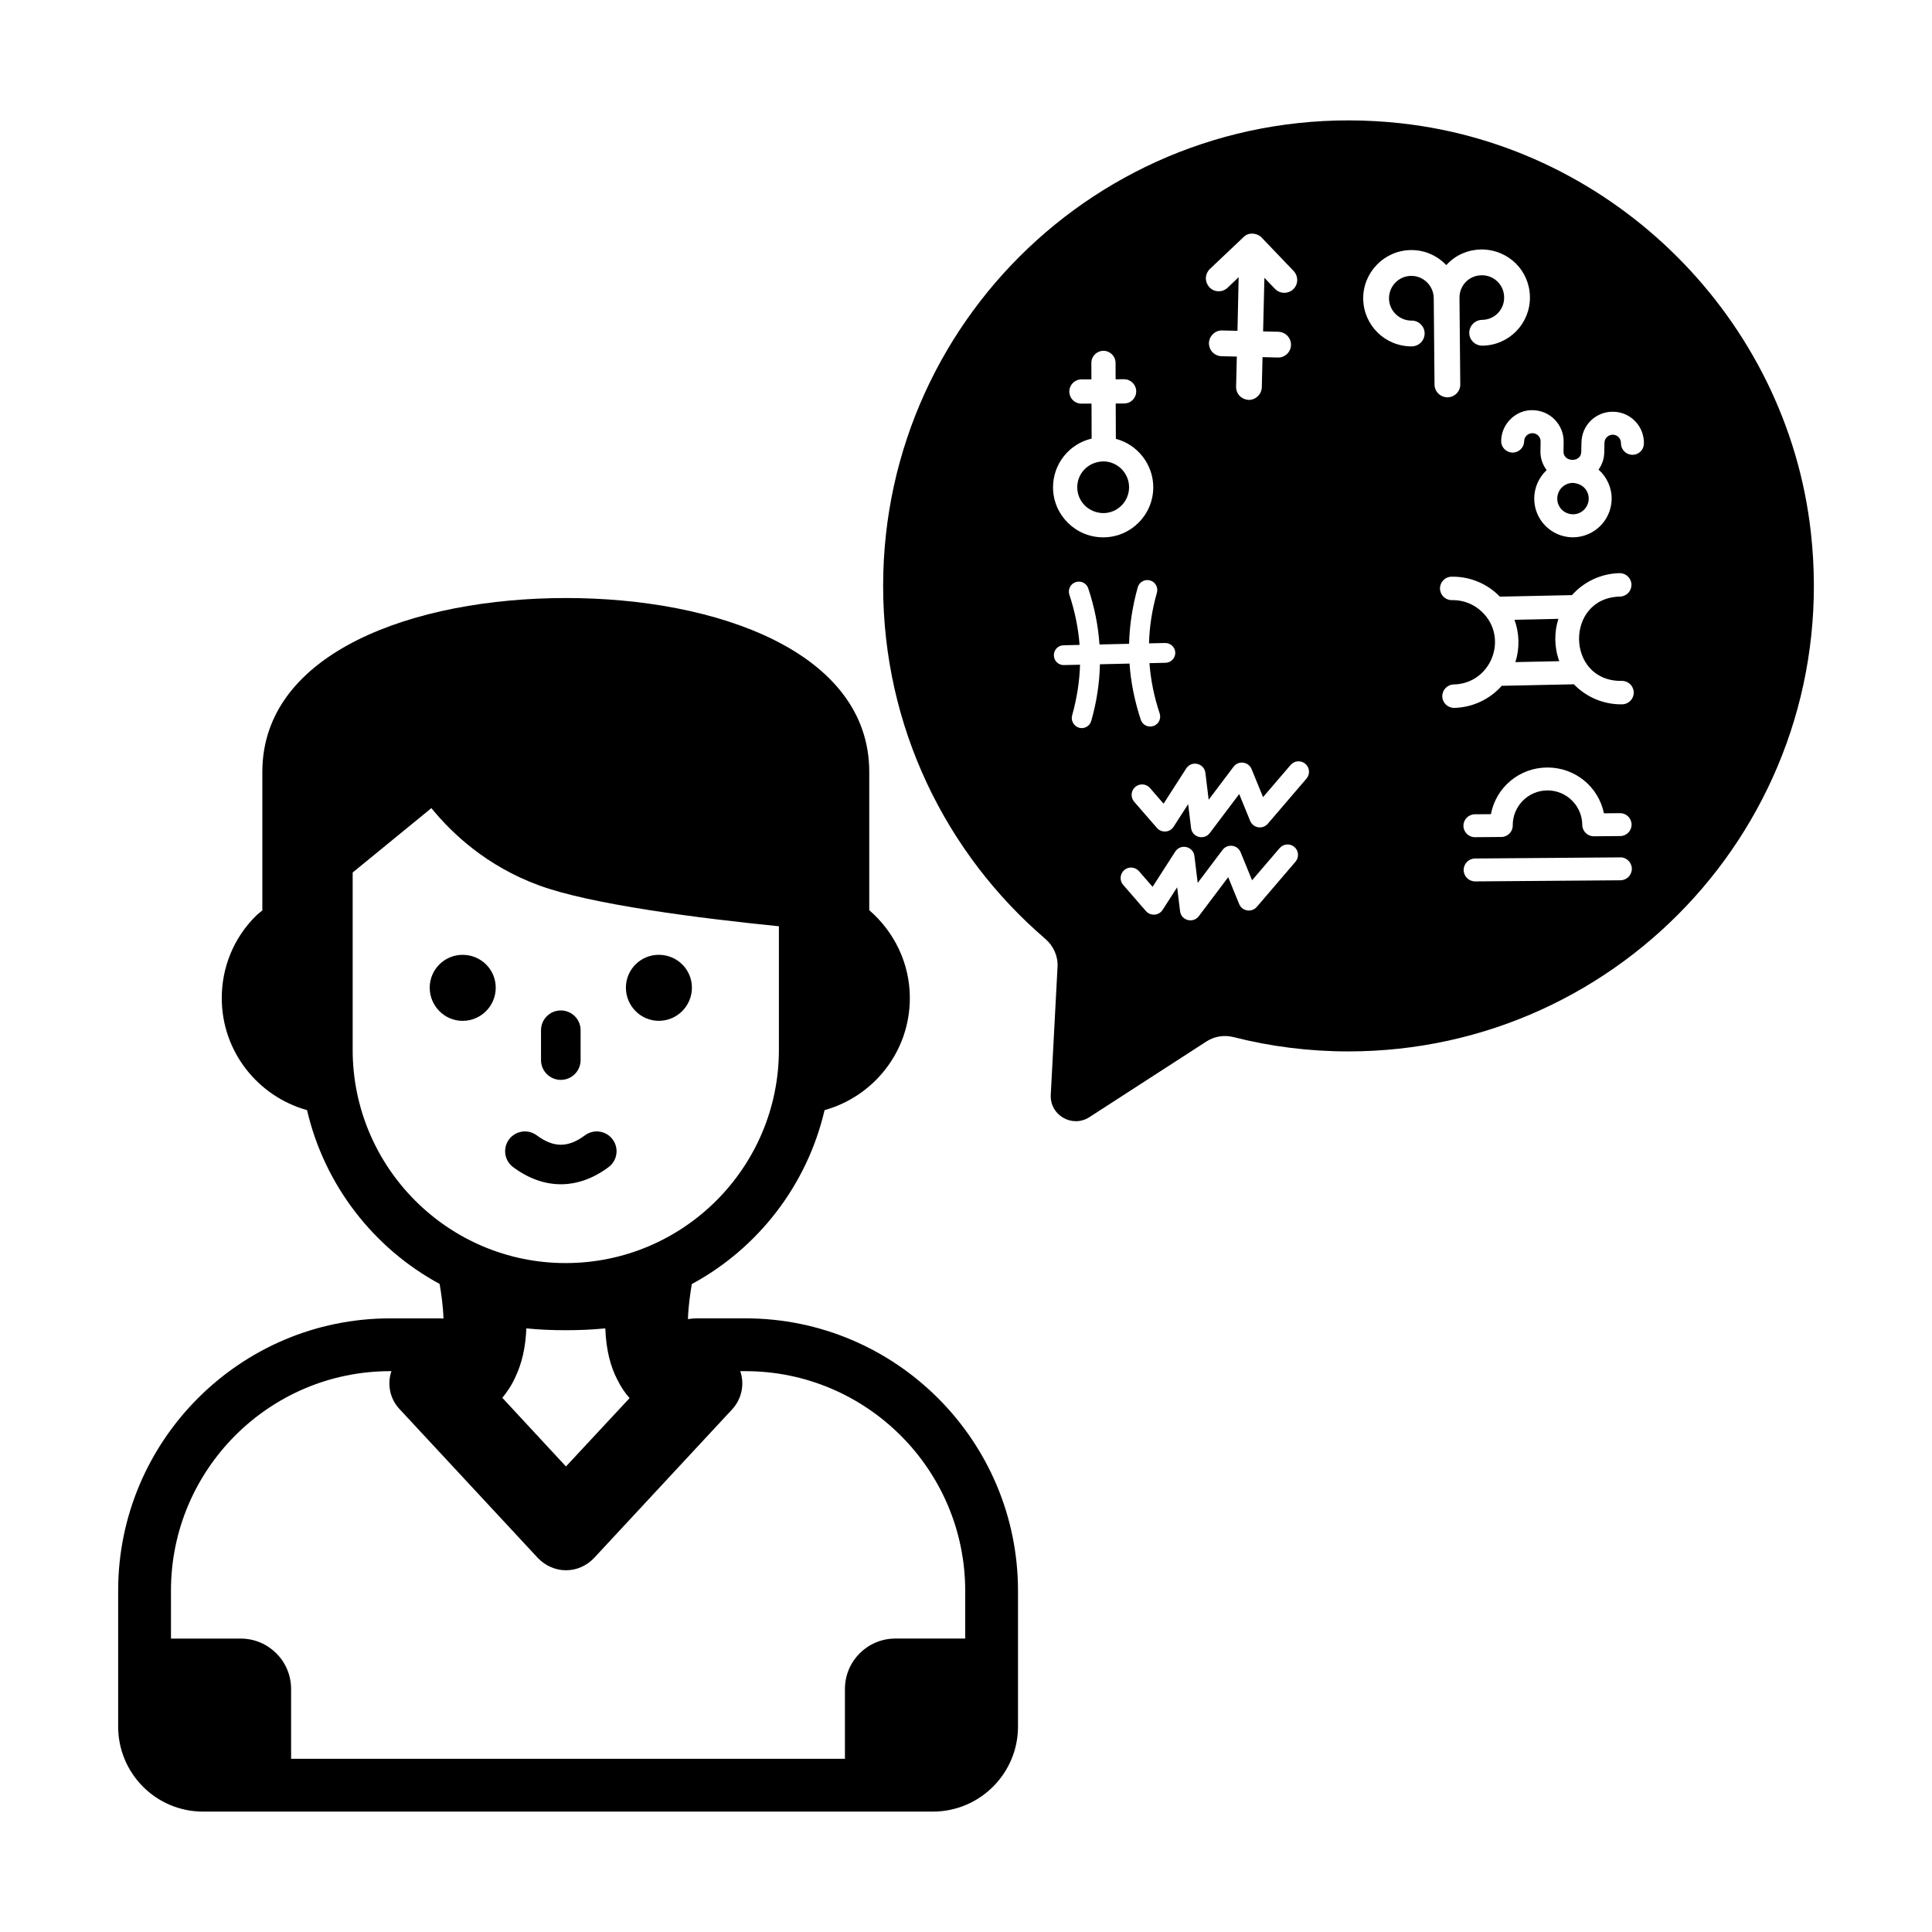<?xml version="1.0" encoding="UTF-8"?>
<!-- Uploaded to: ICON Repo, www.svgrepo.com, Generator: ICON Repo Mixer Tools -->
<svg fill="#000000" width="800px" height="800px" version="1.1" viewBox="144 144 512 512" xmlns="http://www.w3.org/2000/svg">
 <g>
  <path d="m197.77 624.09h193.48c12.383 0 22.531-10.078 22.531-22.531v-35.969c0-39.816-32.398-72.211-72.211-72.211h-12.875c-0.77 0-1.609 0.066-2.379 0.207 0.086-3.316 0.625-6.969 1.023-9.297 17.523-9.473 30.543-26.184 35.18-46.09 13.02-3.641 22.598-15.508 22.598-29.703 0-9.316-4.211-17.617-10.754-23.293v-36.629c0-31.801-40.398-46.09-80.367-46.09-40.074 0-80.473 14.293-80.473 46.09v36.695c-0.547 0.477-1.133 0.883-1.652 1.402-5.875 5.773-9.102 13.605-9.102 21.824 0 14.191 9.578 26.059 22.598 29.703 4.629 19.879 17.625 36.57 35.133 46.055 0.398 2.285 0.938 5.879 1.023 9.195-0.352-0.066-0.77-0.066-1.121-0.066h-13.016c-39.746 0-72.074 32.398-72.074 72.145v36.035c0 12.445 10.078 22.527 22.461 22.527zm39.691-201.89v-46.98l20.863-17.059c5.586 6.875 14.719 15.363 28.363 20.414 13.758 5.125 42.824 8.789 63.73 10.895v32.73c0 31.172-25.312 56.527-56.527 56.527-31.117 0-56.43-25.355-56.43-56.527zm73.387 92.309-16.863 18.121-16.863-18.195c1.258-1.539 2.519-3.359 3.566-5.738 1.473-3.148 2.59-7.277 2.801-12.664 3.43 0.352 6.856 0.488 10.355 0.488 3.57 0 7.066-0.137 10.566-0.488 0.211 5.879 1.469 10.289 3.148 13.508 0.98 2.031 2.102 3.641 3.289 4.969zm-121.54 51.012c0-32.047 26.031-58.148 58.078-58.148h0.348c-1.188 3.426-0.418 7.418 2.238 10.145l36.598 39.398c1.961 2.031 4.617 3.219 7.418 3.219 2.867 0 5.457-1.188 7.418-3.219l36.598-39.398c2.59-2.797 3.359-6.719 2.168-10.145h1.402c32.047 0 58.215 26.102 58.215 58.215v12.648h-18.516c-7.379 0-13.359 5.981-13.359 13.359v18.496l-146.77 0.004v-18.496c0-7.379-5.981-13.359-13.359-13.359h-18.473z"/>
  <path d="m436.39 279.98c3.777-0.016 6.84-3.102 6.824-6.883-0.016-3.769-3.09-6.824-6.852-6.824-4.066 0.117-6.898 3.262-6.879 6.883 0.016 3.598 2.836 6.734 6.906 6.824z"/>
  <path d="m556.99 308-11.641 0.246c1.289 3.481 1.438 7.531 0.234 11.219l11.641-0.246c-1.34-3.613-1.383-7.668-0.234-11.219z"/>
  <path d="m515.34 176.68c-74.355-8.199-137.3 49.812-137.3 122.59 0 37.418 16.641 70.91 42.965 93.527 2.168 1.863 3.406 4.57 3.254 7.426l-1.797 33.891c-0.289 5.422 5.691 8.883 10.25 5.934l31.035-20.066c2.144-1.387 4.754-1.758 7.231-1.125 9.695 2.469 19.859 3.777 30.355 3.777 72.824 0 130.87-63.113 122.57-137.52-6.305-56.531-52.031-102.2-108.57-108.43zm-50.727 38.621 9.109-8.629c1.34-1.242 3.633-0.836 4.629 0.285l8.48 8.863c1.297 1.402 1.25 3.523-0.102 4.836-1.375 1.289-3.543 1.242-4.84-0.098l-2.809-2.938-0.344 14.207 4.062 0.094c1.883 0.066 3.371 1.633 3.328 3.5-0.043 1.949-1.715 3.418-3.5 3.324l-4.043-0.105-0.191 7.988c-0.047 1.852-1.59 3.348-3.445 3.348h-0.031-0.031c-1.793-0.098-3.316-1.504-3.309-3.484l0.195-8-4.066-0.09c-1.719-0.051-3.289-1.371-3.328-3.473 0.066-1.887 1.59-3.356 3.414-3.356h0.086l4.066 0.094 0.312-14.215-2.934 2.805c-1.383 1.297-3.543 1.23-4.816-0.125-1.441-1.68-1.066-3.684 0.105-4.832zm-31.348 35.656-2.66 0.012h-0.012c-1.793 0-3.203-1.402-3.211-3.199-0.004-1.77 1.43-3.215 3.195-3.227l2.66-0.008-0.02-4.34c-0.008-1.77 1.426-3.211 3.195-3.227h0.012c1.762 0 3.203 1.434 3.211 3.199l0.016 4.348 2.234-0.012h0.016c1.758 0 3.199 1.43 3.207 3.199 0.008 1.789-1.402 3.215-3.195 3.223l-2.238 0.012 0.039 9.363c5.754 1.496 9.891 6.777 9.914 12.777 0.027 7.316-5.894 13.297-13.211 13.324h-0.059c-7.301 0-13.262-5.914-13.293-13.207-0.027-6.199 4.238-11.555 10.23-12.961zm-0.062 84.059c-0.414 1.5-1.957 2.234-3.258 1.836-1.387-0.426-2.207-1.891-1.82-3.258 1.27-4.566 1.973-9.082 2.094-13.438l-4.246 0.094c-0.02 0.004-0.043 0.004-0.066 0.004-1.441 0-2.586-1.117-2.621-2.57-0.031-1.469 1.094-2.644 2.562-2.68l4.25-0.098c-0.32-4.356-1.23-8.84-2.707-13.328-0.449-1.359 0.297-2.856 1.691-3.312 1.387-0.457 2.867 0.289 3.316 1.66 1.637 4.883 2.633 9.883 2.977 14.863l7.848-0.176c0.113-4.894 0.883-9.934 2.297-14.98 0.383-1.387 1.855-2.211 3.262-1.812 1.406 0.391 2.207 1.852 1.812 3.238-1.27 4.457-1.977 8.973-2.094 13.434l4.246-0.094h0.062c1.434 0 2.617 1.137 2.652 2.562 0.031 1.449-1.133 2.652-2.59 2.684l-4.254 0.094c0.328 4.449 1.238 8.93 2.707 13.324 0.457 1.379-0.262 2.848-1.645 3.34-1.582 0.477-2.934-0.367-3.367-1.688-1.641-4.981-2.641-9.977-2.973-14.859l-7.848 0.18c-0.102 4.981-0.875 10.02-2.289 14.98zm54.121 37.344-10.258 11.973c-1.344 1.566-3.883 1.172-4.676-0.75l-2.906-7.121-7.789 10.34c-1.512 1.984-4.664 1.137-4.965-1.332l-0.773-6.328-3.852 5.984c-1.004 1.566-3.223 1.691-4.426 0.316l-6.027-6.938c-1.008-1.164-0.879-2.91 0.277-3.91 1.234-1.082 2.961-0.805 3.91 0.273l3.609 4.152 6.004-9.336c1.395-2.172 4.766-1.402 5.078 1.168l0.871 7.129 6.59-8.746c1.293-1.703 3.965-1.379 4.781 0.621l3.039 7.43 7.305-8.527c0.996-1.16 2.746-1.293 3.91-0.305 1.152 0.996 1.285 2.742 0.297 3.906zm2.918-22.035-10.262 11.977c-0.641 0.738-1.594 1.086-2.547 0.934-0.949-0.152-1.758-0.801-2.125-1.684l-2.906-7.121-7.793 10.336c-1.504 1.984-4.664 1.137-4.965-1.332l-0.773-6.328-3.852 5.984c-0.996 1.551-3.199 1.711-4.422 0.316l-6.031-6.941c-1-1.152-0.879-2.902 0.273-3.91 1.16-1 2.906-0.883 3.914 0.273l3.606 4.156 6.004-9.336c1.398-2.18 4.766-1.398 5.078 1.16l0.871 7.133 6.59-8.746c1.324-1.746 3.992-1.332 4.781 0.621l3.039 7.43 7.305-8.527c1-1.16 2.746-1.293 3.91-0.301 1.156 0.992 1.293 2.746 0.305 3.906zm33.922-104.41-0.207-22.934c-0.051-3.246-2.715-5.871-5.949-5.871h-0.039c-3.254 0.016-5.887 2.711-5.867 5.984 0.016 3.246 2.734 5.871 5.945 5.871h0.113c1.84 0 3.367 1.512 3.383 3.367 0.008 1.832-1.402 3.41-3.379 3.465h-0.043c-7.156 0-12.777-5.668-12.855-12.645-0.055-7.023 5.617-12.801 12.645-12.883h0.148c3.5 0 6.805 1.438 9.219 3.984 0.105-0.117 0.215-0.23 0.328-0.34 2.352-2.414 5.543-3.766 8.973-3.805 7.281 0.027 12.793 5.672 12.871 12.621 0.07 7.051-5.566 12.805-12.621 12.875h-0.02c-1.887 0-3.422-1.512-3.438-3.367-0.008-1.891 1.512-3.445 3.394-3.469 3.215-0.02 5.894-2.613 5.848-5.969-0.02-3.324-2.691-5.852-5.887-5.852-0.027 0-0.055 0-0.082 0.004-3.375 0.023-5.891 2.762-5.863 5.949l0.207 22.938c0.051 1.836-1.449 3.441-3.375 3.453h-0.02c-1.91-0.008-3.422-1.543-3.43-3.379zm49.277 131.37-38.496 0.297h-0.027c-1.633 0-3.016-1.312-3.031-3.012-0.012-1.676 1.34-3.043 3.012-3.059l38.496-0.297c1.652-0.051 3.043 1.336 3.059 3.012 0.012 1.664-1.328 3.043-3.012 3.059zm-41.613-14.434c-0.012-1.668 1.336-3.039 3.008-3.055l4.269-0.035c1.375-7.141 7.543-12.309 14.883-12.363h0.121c7.293 0 13.477 5.051 14.953 12.137l4.266-0.035h0.027c1.66 0 3.016 1.348 3.031 3.008 0.016 1.668-1.324 3.043-3.008 3.059l-7 0.055h-0.02c-1.664 0-3.023-1.348-3.039-3.012-0.035-5.055-4.156-9.145-9.211-9.145-0.023 0-0.047 0-0.07 0.004-5.086 0.039-9.184 4.203-9.145 9.285 0.016 1.664-1.324 3.039-3.012 3.055l-6.996 0.055h-0.02c-1.664 0.004-3.027-1.344-3.039-3.012zm42.094-32.203c-0.121 0.004-0.238 0.008-0.363 0.008-4.676 0-9.188-1.922-12.465-5.312l-19.113 0.402c-3.215 3.617-7.785 5.742-12.594 5.848h-0.066c-1.68 0-3.066-1.352-3.102-3.039-0.035-1.707 1.328-3.129 3.039-3.168 9.945-0.211 14.637-12.379 7.488-19.234-2.106-2.016-4.84-3.117-7.727-3.117-0.094 0-0.195 0-0.309 0.004-1.684 0-3.062-1.355-3.098-3.039-0.035-1.699 1.312-3.133 3.039-3.168 0.121-0.004 0.242-0.004 0.367-0.004 4.691 0 9.199 1.91 12.461 5.289l19.113-0.406c3.203-3.602 7.773-5.715 12.594-5.82h0.066c1.68 0 3.066 1.348 3.102 3.039 0.016 0.824-0.285 1.609-0.859 2.211-0.578 0.602-1.348 0.941-2.176 0.957-14.613 0.309-14.402 22.348 0.23 22.348 0.098 0 0.188-0.004 0.305-0.004 1.68 0 3.066 1.348 3.106 3.039 0.035 1.707-1.328 3.133-3.039 3.168zm4.828-66.98c-0.57 0.559-1.32 0.859-2.129 0.859h-0.066c-0.809-0.012-1.566-0.34-2.133-0.934-0.566-0.586-0.863-1.355-0.848-2.168 0.008-1.168-0.879-2.184-2.156-2.227h-0.004c-1.168 0-2.184 0.895-2.219 2.152l-0.047 2.496c-0.023 1.68-0.547 3.258-1.52 4.602 2.25 1.992 3.539 4.891 3.477 7.883-0.16 5.816-4.887 10.062-10.285 10.062h-0.168c-5.582-0.109-10.16-4.684-10.066-10.453 0.066-2.746 1.184-5.301 3.141-7.211 0.051-0.047 0.102-0.094 0.152-0.145-1.109-1.461-1.688-3.234-1.645-5.062l0.043-2.496c0.035-1.246-0.957-2.203-2.125-2.231h-0.004c-1.293 0-2.223 0.98-2.223 2.133-0.039 1.699-1.402 3.012-3.094 3.016-1.883-0.098-3.043-1.543-3.008-3.129 0.082-4.66 4.094-8.312 8.438-8.105 4.551 0.078 8.199 3.859 8.121 8.434l-0.039 2.484c-0.102 2.863 4.668 3.09 4.703 0.094l0.059-2.484c0.074-4.473 3.684-8.125 8.281-8.125h0.152c4.656 0.086 8.227 3.945 8.109 8.43 0 0.812-0.32 1.562-0.898 2.125z"/>
  <path d="m560.7 271.97c-2.203 0.098-3.961 1.828-4.008 4.094-0.055 2.18 1.672 4.195 4.176 4.227 2.266 0 4.102-1.832 4.156-4.078 0.039-2.086-1.453-4.106-4.324-4.242z"/>
  <path d="m318.58 414.53c4.891 0 8.785-3.973 8.785-8.785s-3.894-8.711-8.785-8.711c-4.812 0-8.711 3.898-8.711 8.711 0.004 4.812 3.898 8.785 8.711 8.785z"/>
  <path d="m266.59 397.04c-4.812 0-8.711 3.898-8.711 8.711s3.898 8.785 8.711 8.785c4.891 0 8.785-3.973 8.785-8.785s-3.894-8.711-8.785-8.711z"/>
  <path d="m292.62 430.18c2.898 0 5.246-2.352 5.246-5.246v-7.91c0-2.902-2.352-5.246-5.246-5.246-2.898 0-5.246 2.348-5.246 5.246v7.91c0 2.894 2.352 5.246 5.246 5.246z"/>
  <path d="m306.36 445.96c-1.727-2.328-5.012-2.812-7.34-1.086-4.481 3.324-8.297 3.324-12.781 0-2.324-1.727-5.613-1.242-7.34 1.086-1.73 2.328-1.242 5.613 1.086 7.344 4.074 3.027 8.359 4.539 12.645 4.539 4.281 0 8.566-1.512 12.641-4.539 2.332-1.73 2.816-5.016 1.09-7.344z"/>
 </g>
</svg>